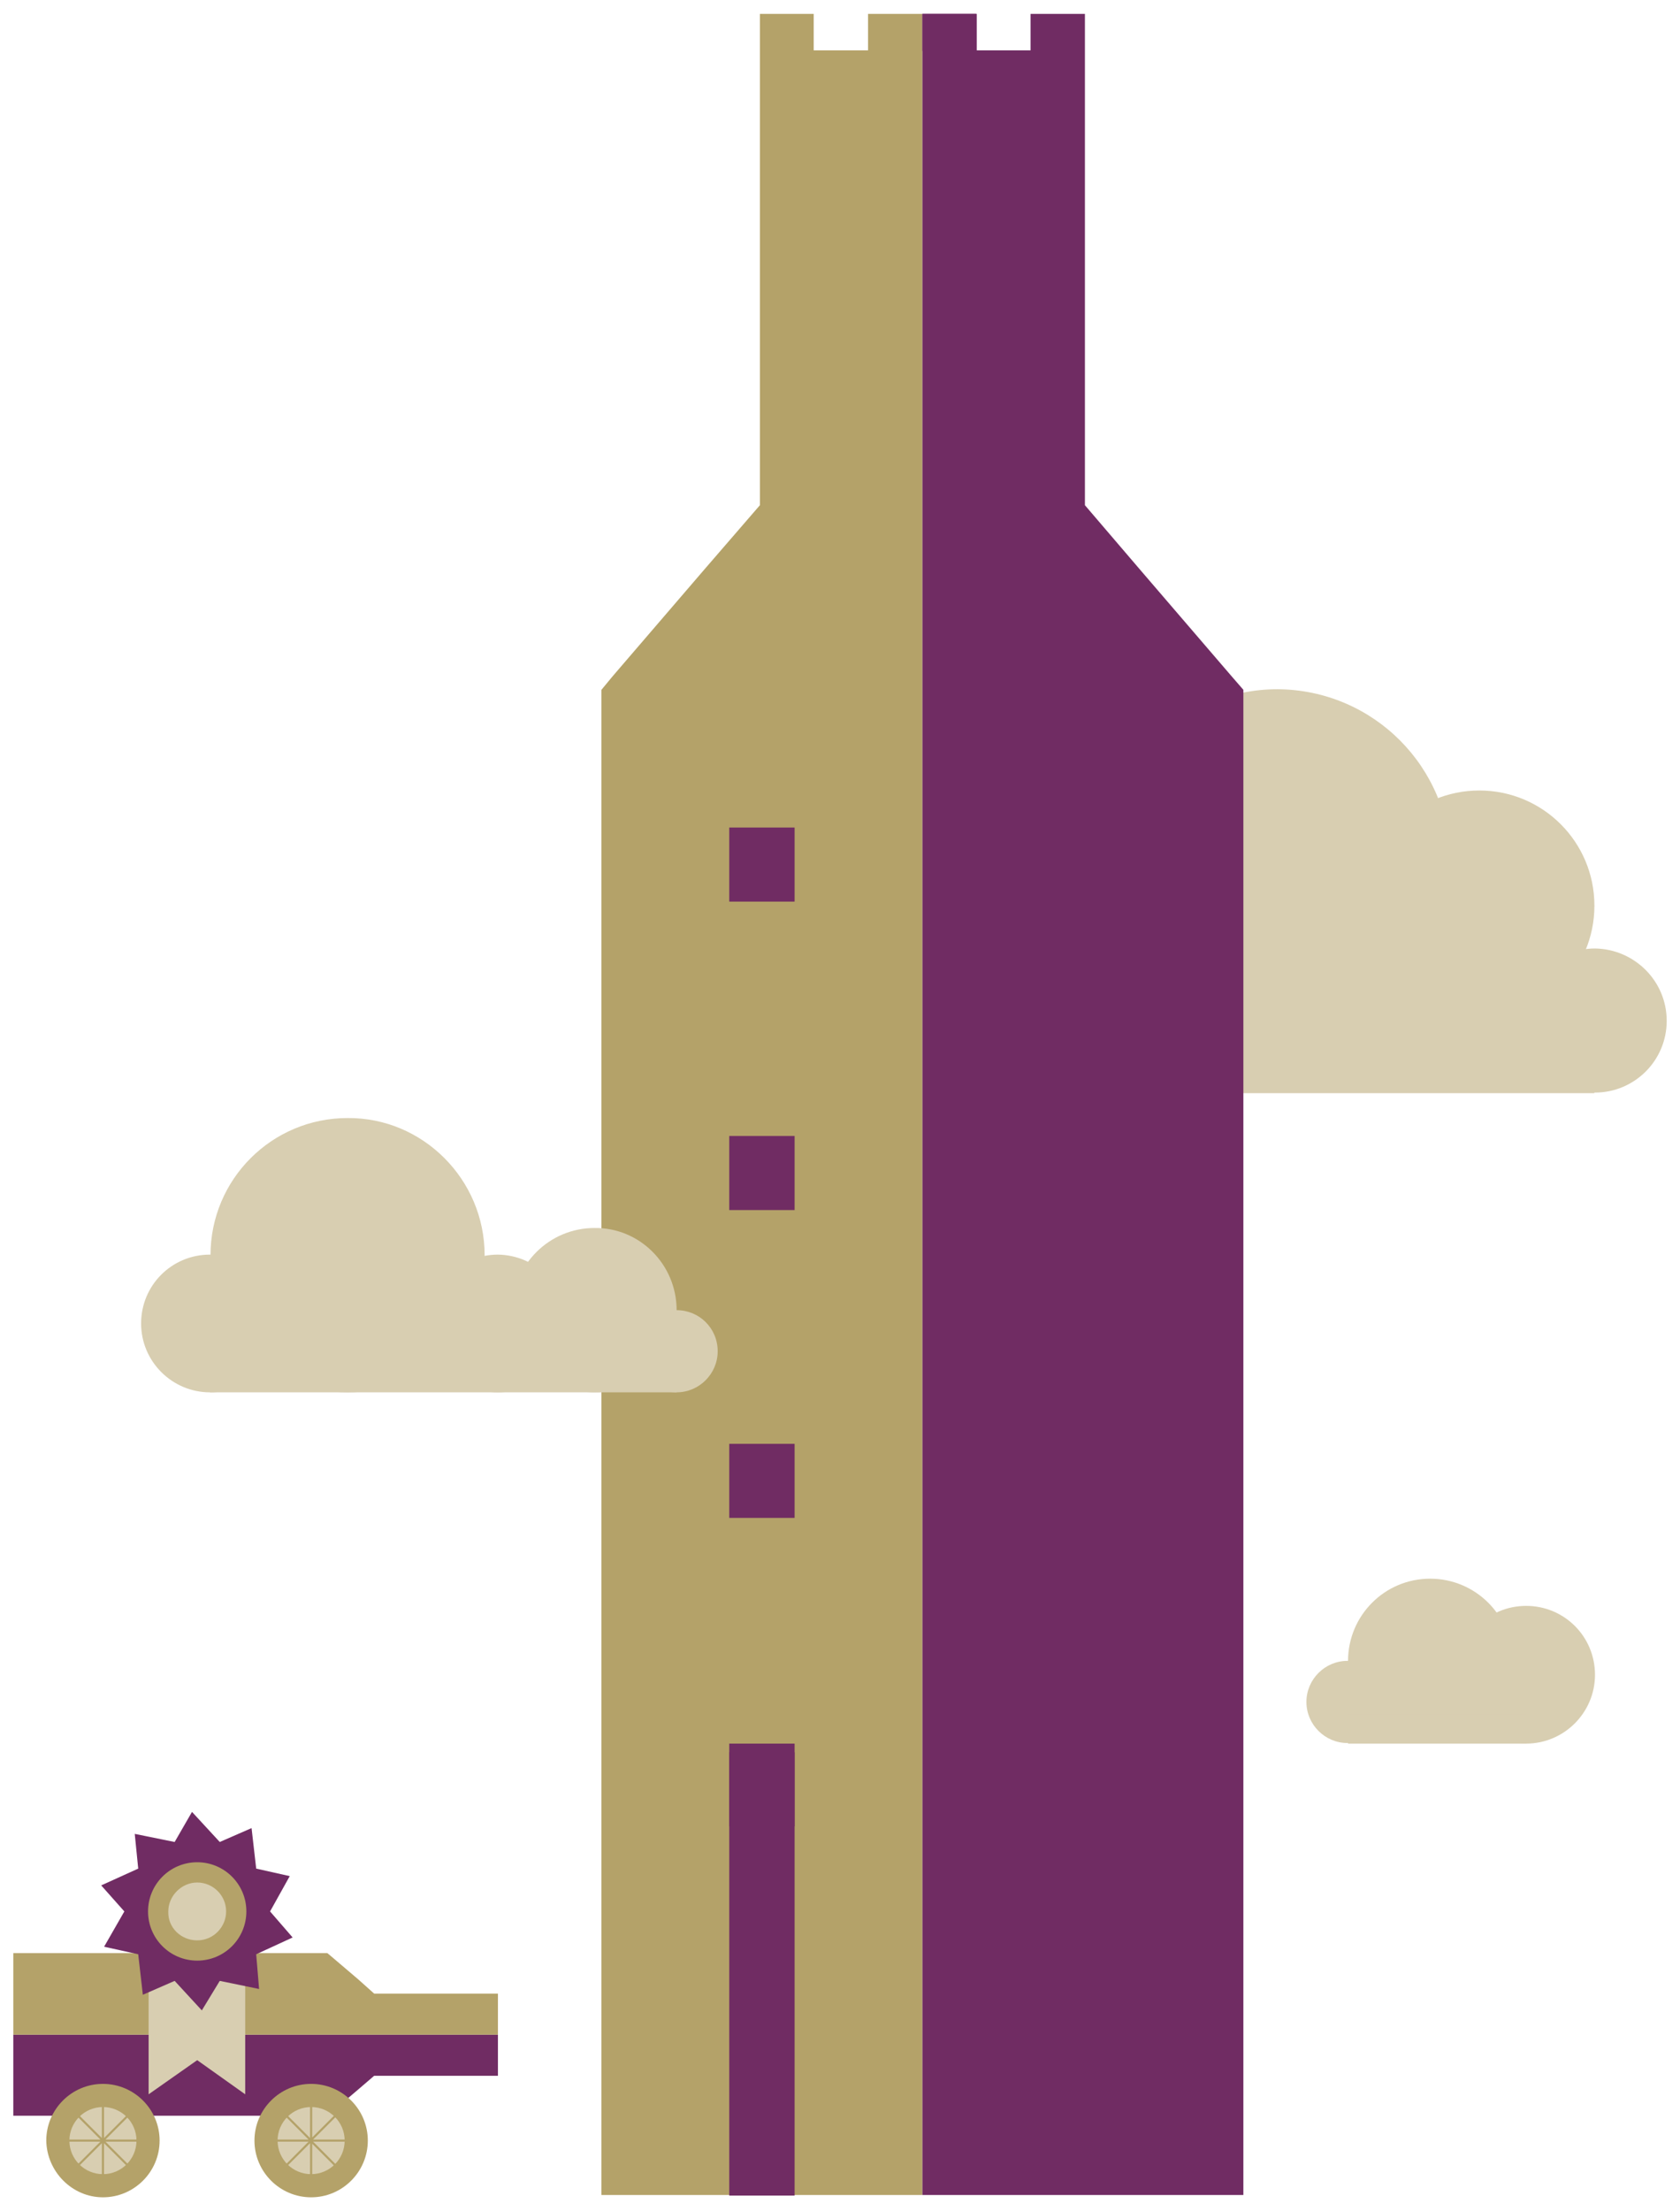 <?xml version="1.0" encoding="UTF-8"?> <svg xmlns="http://www.w3.org/2000/svg" xmlns:xlink="http://www.w3.org/1999/xlink" version="1.1" id="Livello_1" x="0px" y="0px" viewBox="0 0 290.5 382.1" style="enable-background:new 0 0 290.5 382.1;" xml:space="preserve"> <style type="text/css"> .st0{fill:#D8CEB1;} .st1{fill:#B4A269;} .st2{fill:#702C63;} .st3{fill:none;stroke:#B4A269;stroke-width:0.367;stroke-miterlimit:10;} </style> <g> <g> <path class="st0" d="M250.8,149c0,16.5-13.4,29.9-29.9,29.9c-16.5,0-29.9-13.4-29.9-29.9c0-16.5,13.4-29.9,29.9-29.9 C237.5,119.2,250.8,132.6,250.8,149"></path> <path class="st0" d="M208.5,166.5c0,12.4-10,22.4-22.4,22.4c-12.4,0-22.4-10-22.4-22.4c0-12.4,10-22.4,22.4-22.4 C198.5,144.1,208.5,154.1,208.5,166.5"></path> <path class="st0" d="M275.7,156.5c0,11-8.9,19.9-19.9,19.9c-11,0-19.9-8.9-19.9-19.9c0-11,8.9-19.9,19.9-19.9 C266.8,136.6,275.7,145.5,275.7,156.5"></path> <path class="st0" d="M288.2,176.4c0,6.9-5.6,12.4-12.4,12.4c-6.9,0-12.4-5.6-12.4-12.4c0-6.9,5.6-12.5,12.4-12.5 C282.6,164,288.2,169.5,288.2,176.4"></path> </g> <polygon class="st0" points="268.3,156.5 186.1,156.5 186.1,188.9 275.7,188.9 "></polygon> <polygon class="st1" points="150.1,2.4 150.1,8.7 140.7,8.7 140.7,2.4 131.4,2.4 131.4,13.4 131.4,87.3 121.8,98.4 105.9,116.9 104,119.2 104,128 104,133.7 104,379.3 159.5,379.3 159.5,2.4 "></polygon> <polygon class="st2" points="178.2,2.4 178.2,8.7 168.8,8.7 168.8,2.4 159.5,2.4 159.5,379.3 215,379.3 215,119.2 213,116.9 197.1,98.4 187.6,87.3 187.6,13.4 187.6,2.4 "></polygon> <polygon class="st2" points="2.3,351.6 2.3,365.6 54,365.6 55.5,365.6 56.6,365.6 57.2,365.1 61.9,361.1 64.7,358.7 83.3,358.7 86.1,358.7 86.1,351.6 "></polygon> <polygon class="st1" points="55.5,337.5 54,337.5 51.3,337.5 27.6,337.5 2.3,337.5 2.3,351.6 12.7,351.6 27.6,351.6 51.3,351.6 86.1,351.6 86.1,344.5 83.3,344.5 64.7,344.5 61.9,342 57.2,338 56.6,337.5 "></polygon> <rect x="126.1" y="301.3" class="st2" width="11.3" height="78.1"></rect> <rect x="181.6" y="354.8" class="st2" width="11.3" height="23.3"></rect> <rect x="126.1" y="302.8" class="st2" width="11.3" height="12.8"></rect> <rect x="126.1" y="249.5" class="st2" width="11.3" height="12.8"></rect> <rect x="126.1" y="196.3" class="st2" width="11.3" height="12.8"></rect> <rect x="126.1" y="143" class="st2" width="11.3" height="12.8"></rect> <polygon class="st0" points="25.7,342.3 42.4,342.3 42.4,361.9 34.1,356 25.7,361.9 "></polygon> <polygon class="st2" points="33.2,313.1 38,318.3 43.5,315.9 44.3,322.9 50.1,324.2 46.7,330.3 50.6,334.8 44.3,337.7 44.8,343.7 38,342.3 34.9,347.4 30.2,342.3 24.7,344.7 23.9,337.7 18,336.4 21.5,330.3 17.5,325.8 23.9,322.9 23.3,316.9 30.2,318.3 "></polygon> <g> <path class="st1" d="M34.1,338.8c4.7,0,8.5-3.8,8.5-8.5s-3.8-8.5-8.5-8.5s-8.5,3.8-8.5,8.5S29.4,338.8,34.1,338.8"></path> <path class="st0" d="M34.1,335.3c2.8,0,5-2.3,5-5c0-2.8-2.3-5-5-5s-5,2.3-5,5C29,333.1,31.3,335.3,34.1,335.3"></path> <path class="st1" d="M17.8,379.7c5.4,0,9.8-4.4,9.8-9.8c0-5.4-4.4-9.8-9.8-9.8s-9.8,4.4-9.8,9.8C8.1,375.3,12.5,379.7,17.8,379.7"></path> <path class="st0" d="M17.8,375.7c3.2,0,5.8-2.6,5.8-5.8c0-3.2-2.6-5.8-5.8-5.8s-5.8,2.6-5.8,5.8C12,373.1,14.6,375.7,17.8,375.7"></path> </g> <rect x="159.5" y="2.4" class="st2" width="9.4" height="6.4"></rect> <g> <path class="st0" d="M83.8,216.9c0,13.1-10.6,23.7-23.7,23.7c-13.1,0-23.7-10.6-23.7-23.7c0-13.1,10.6-23.7,23.7-23.7 C73.1,193.1,83.8,203.8,83.8,216.9"></path> <path class="st0" d="M48.2,228.7c0,6.6-5.3,11.9-11.9,11.9c-6.5,0-11.9-5.3-11.9-11.9c0-6.6,5.3-11.9,11.9-11.9 C42.9,216.9,48.2,222.2,48.2,228.7"></path> <path class="st0" d="M98,228.7c0,6.6-5.3,11.9-11.9,11.9c-6.5,0-11.9-5.3-11.9-11.9c0-6.6,5.3-11.9,11.9-11.9 C92.7,216.9,98,222.2,98,228.7"></path> <path class="st0" d="M117,226.4c0,7.9-6.4,14.2-14.2,14.2c-7.9,0-14.2-6.4-14.2-14.2c0-7.9,6.4-14.2,14.2-14.2 C110.6,212.1,117,218.5,117,226.4"></path> <path class="st0" d="M124.1,233.5c0,3.9-3.2,7.1-7.1,7.1c-3.9,0-7.1-3.2-7.1-7.1c0-3.9,3.2-7.1,7.1-7.1 C120.9,226.4,124.1,229.5,124.1,233.5"></path> </g> <rect x="36.3" y="231.1" class="st0" width="80.7" height="9.5"></rect> <g> <path class="st0" d="M252,289.4c0,6.6,5.3,11.9,11.9,11.9c6.5,0,11.9-5.3,11.9-11.9c0-6.6-5.3-11.9-11.9-11.9 C257.3,277.5,252,282.8,252,289.4"></path> <path class="st0" d="M233.1,287c0,7.9,6.4,14.2,14.2,14.2c7.9,0,14.2-6.4,14.2-14.2c0-7.9-6.4-14.2-14.2-14.2 C239.4,272.8,233.1,279.2,233.1,287"></path> <path class="st0" d="M225.9,294.1c0,3.9,3.2,7.1,7.1,7.1c3.9,0,7.1-3.2,7.1-7.1c0-3.9-3.2-7.1-7.1-7.1 C229.1,287,225.9,290.2,225.9,294.1"></path> </g> <rect x="233.1" y="296.2" class="st0" width="30.8" height="5.1"></rect> <path class="st3" d="M24,363.7l-6.2,6.2 M26.5,369.9h-8.7 M24,376.1l-6.2-6.2 M17.8,378.6v-8.7 M11.6,376.1l6.2-6.2 M9.1,369.9h8.7 M11.6,363.7l6.2,6.2 M17.8,361.2v8.7"></path> <g> <path class="st1" d="M53.8,379.7c5.4,0,9.8-4.4,9.8-9.8c0-5.4-4.4-9.8-9.8-9.8s-9.8,4.4-9.8,9.8C44,375.3,48.4,379.7,53.8,379.7"></path> <path class="st0" d="M53.8,375.7c3.2,0,5.8-2.6,5.8-5.8c0-3.2-2.6-5.8-5.8-5.8c-3.2,0-5.8,2.6-5.8,5.8 C48,373.1,50.6,375.7,53.8,375.7"></path> </g> <path class="st3" d="M59.9,363.7l-6.2,6.2 M62.5,369.9h-8.7 M59.9,376.1l-6.2-6.2 M53.8,378.6v-8.7 M47.6,376.1l6.2-6.2 M45,369.9 h8.7 M47.6,363.7l6.2,6.2 M53.8,361.2v8.7"></path> </g> </svg> 